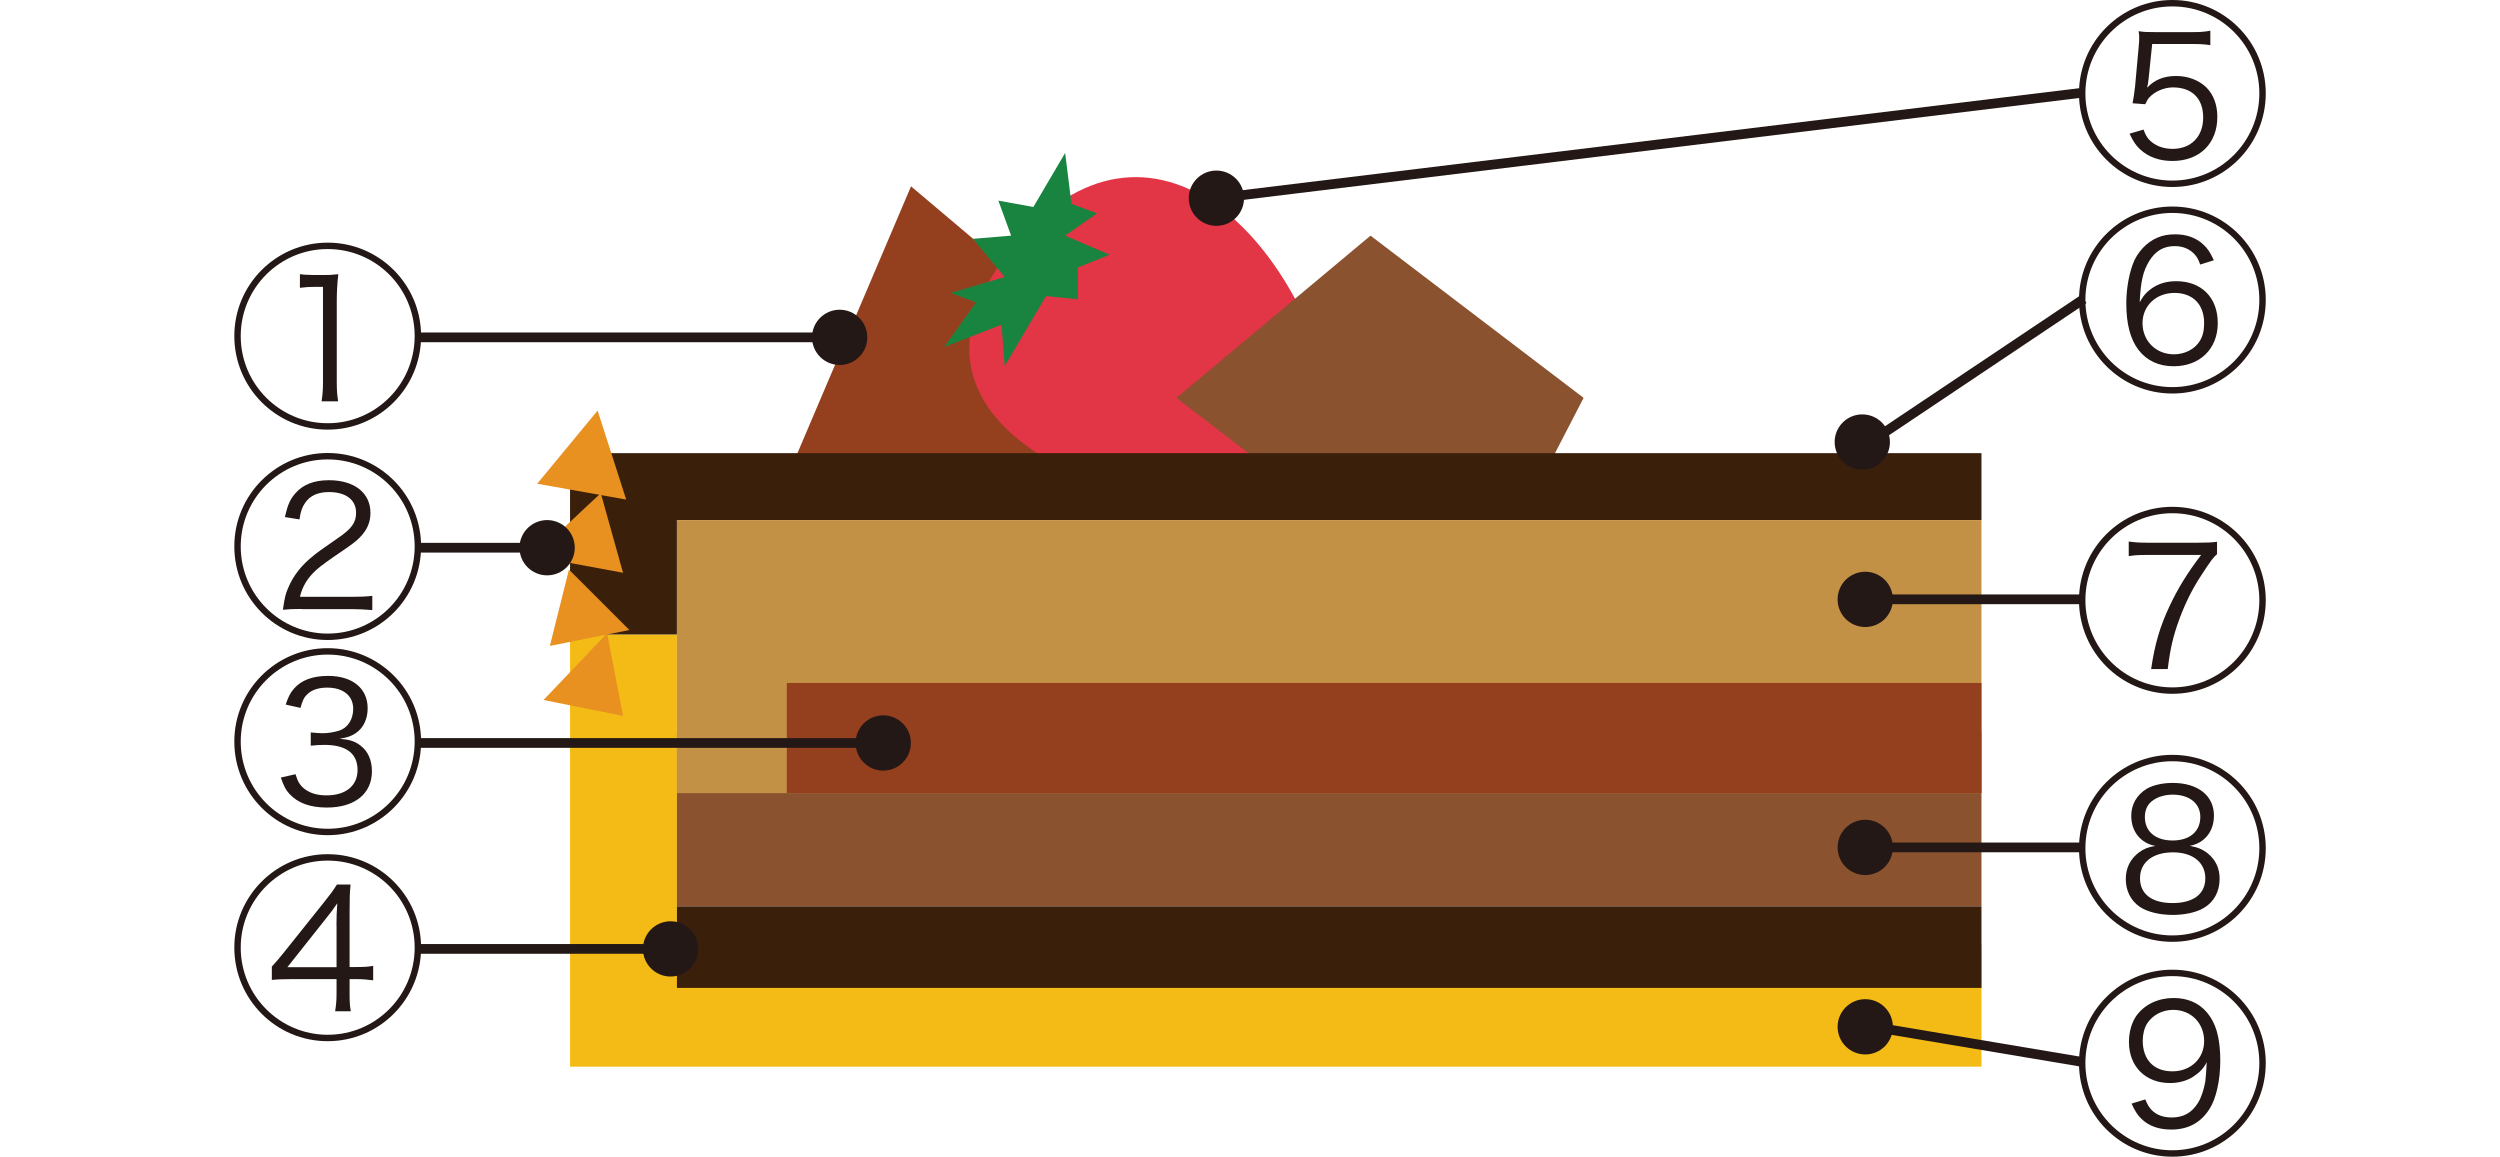 <?xml version="1.0" encoding="UTF-8"?><svg id="b" xmlns="http://www.w3.org/2000/svg" viewBox="0 0 339.18 156.93"><g id="c"><polygon points="123.6 25.28 106.51 65.43 173.15 67.14 123.6 25.28" style="fill:#94401f; stroke-width:0px;"/><path d="m167.38,69.94c-23.3-2.59-47.47-15.1-29.77-36.68,17.69-21.58,40.99-3.02,45.74,31.93" style="fill:#e23545; stroke-width:0px;"/><polygon points="140.2 28.08 144.51 20.75 145.37 27.65 148.83 28.95 144.51 31.97 150.55 34.56 146.24 36.28 146.24 40.6 141.92 40.17 136.31 49.66 135.88 44.05 128.11 47.07 132.43 41.03 128.98 39.74 136.31 37.58 132 32.4 137.18 31.97 135.45 27.22 140.2 28.08" style="fill:#188440; stroke-width:0px;"/><polyline points="178.17 68.22 159.61 53.98 185.94 31.97 214.85 53.98 208.38 66.49" style="fill:#8a522e; stroke-width:0px;"/><polygon points="77.34 86.08 77.34 144.72 268.83 144.72 268.83 128.15 91.84 128.15 91.84 86.08 77.34 86.08" style="fill:#f4bb17; stroke-width:0px;"/><polygon points="77.34 86.08 77.34 61.48 268.83 61.48 268.83 70.55 91.84 70.55 91.84 86.08 77.34 86.08" style="fill:#3a1f0b; stroke-width:0px;"/><rect x="91.84" y="99.35" width="176.99" height="23.62" transform="translate(360.67 222.32) rotate(-180)" style="fill:#8a522e; stroke-width:0px;"/><rect x="91.84" y="70.55" width="176.99" height="37.05" transform="translate(360.67 178.16) rotate(-180)" style="fill:#c29145; stroke-width:0px;"/><rect x="106.76" y="92.66" width="162.08" height="14.94" transform="translate(375.59 200.26) rotate(-180)" style="fill:#94401f; stroke-width:0px;"/><rect x="91.84" y="122.97" width="176.99" height="11.06" transform="translate(360.67 257) rotate(-180)" style="fill:#3a1f0b; stroke-width:0px;"/><polygon points="73.74 94.97 82.37 85.91 84.53 97.13 73.74 94.97" style="fill:#e99120; stroke-width:0px;"/><polygon points="77.19 77.28 74.6 87.63 85.39 85.48 77.19 77.28" style="fill:#e99120; stroke-width:0px;"/><path d="m72.88,75.55l11.65,2.16-3.02-10.79s-10.36,9.49-8.63,8.63Z" style="fill:#e99120; stroke-width:0px;"/><polygon points="84.96 67.78 72.88 65.63 81.08 55.7 84.96 67.78" style="fill:#e99120; stroke-width:0px;"/><path d="m57.13,45.59c0,7.01-5.66,12.7-12.67,12.7s-12.67-5.69-12.67-12.7,5.69-12.67,12.67-12.67,12.67,5.66,12.67,12.67Zm-24.47,0c0,6.53,5.29,11.83,11.8,11.83s11.8-5.29,11.8-11.83-5.29-11.8-11.8-11.8-11.8,5.29-11.8,11.8Zm8.02-8.39c.58.08.82.08,1.88.11h1.46c.64,0,.85,0,1.88-.11-.16,1.35-.21,2.59-.21,3.73v10.98c0,1.03.05,1.69.19,2.54h-2.25c.13-.9.19-1.51.19-2.54v-12.99h-1.17c-.66,0-1.16.03-1.96.13v-1.85Z" style="fill:#231815; stroke-width:0px;"/><rect x="56.73" y="45.11" width="57.19" height="1.32" style="fill:#231815; stroke-width:0px;"/><circle cx="113.92" cy="45.77" r="3.75" style="fill:#231815; stroke-width:0px;"/><path d="m57.13,100.61c0,7.01-5.66,12.7-12.67,12.7s-12.67-5.69-12.67-12.7,5.69-12.67,12.67-12.67,12.67,5.66,12.67,12.67Zm-24.47,0c0,6.53,5.29,11.83,11.8,11.83s11.8-5.29,11.8-11.83-5.29-11.8-11.8-11.8-11.8,5.29-11.8,11.8Zm7.43,4.42c.32,1.08.64,1.56,1.3,2.06.77.56,1.72.82,2.91.82,2.59,0,4.21-1.29,4.21-3.44,0-2.25-1.54-3.41-4.5-3.41-.56,0-1.11.03-1.85.11v-1.8c.5.05,1.19.11,1.61.11.74,0,1.67-.16,2.3-.37,1.14-.4,1.85-1.54,1.85-2.96,0-1.74-1.35-2.86-3.52-2.86-1.14,0-2.06.29-2.65.85-.5.45-.72.9-.98,1.9l-2.01-.45c.37-1.08.61-1.56,1.09-2.12,1-1.19,2.57-1.77,4.66-1.77,3.31,0,5.37,1.69,5.37,4.39,0,1.45-.56,2.65-1.59,3.36-.61.42-1.14.61-2.22.77,1.37.13,2.09.34,2.86.95,1.01.77,1.53,1.98,1.53,3.47,0,3.04-2.33,4.92-6.11,4.92-2.28,0-3.94-.61-5.08-1.85-.5-.53-.77-1.06-1.17-2.22l1.98-.45Z" style="fill:#231815; stroke-width:0px;"/><rect x="56.73" y="100.14" width="61.52" height="1.32" style="fill:#231815; stroke-width:0px;"/><circle cx="119.83" cy="100.8" r="3.75" style="fill:#231815; stroke-width:0px;"/><path d="m57.13,128.56c0,7.01-5.66,12.7-12.67,12.7s-12.67-5.69-12.67-12.7,5.69-12.67,12.67-12.67,12.67,5.66,12.67,12.67Zm-24.47,0c0,6.53,5.29,11.83,11.8,11.83s11.8-5.29,11.8-11.83-5.29-11.8-11.8-11.8-11.8,5.29-11.8,11.8Zm4.21,2.59c.42-.45,1.11-1.24,1.48-1.72l5.69-7.12c.95-1.19,1.11-1.43,1.67-2.3h1.85c-.11,1.24-.13,1.82-.13,3.81v7.38h.82c1.16,0,1.67-.03,2.38-.16v1.96c-.85-.11-1.51-.16-2.35-.16h-.85v1.93c0,1.14.03,1.64.16,2.43h-2.12c.13-.85.19-1.46.19-2.43v-1.93h-6.03c-1.14,0-2.04.03-2.75.11v-1.8Zm8.78-5.61c0-1.09.03-1.96.11-2.99-.63.93-.71,1.03-1.53,2.06l-5.24,6.61h6.67v-5.69Z" style="fill:#231815; stroke-width:0px;"/><rect x="56.73" y="128.08" width="33.28" height="1.32" style="fill:#231815; stroke-width:0px;"/><circle cx="90.98" cy="128.74" r="3.75" style="fill:#231815; stroke-width:0px;"/><path d="m57.13,74.13c0,7.01-5.66,12.7-12.67,12.7s-12.67-5.69-12.67-12.7,5.69-12.67,12.67-12.67,12.67,5.66,12.67,12.67Zm-24.47,0c0,6.53,5.29,11.83,11.8,11.83s11.8-5.29,11.8-11.83-5.29-11.8-11.8-11.8-11.8,5.29-11.8,11.8Zm8.23,8.49c-1.32,0-1.69.03-2.51.11.26-1.77.37-2.14.69-2.91.72-1.72,1.83-3.15,3.47-4.44.53-.45,1.03-.79,3.31-2.38,1.88-1.27,2.46-2.12,2.46-3.44,0-1.74-1.37-2.8-3.68-2.8-1.48,0-2.57.48-3.23,1.46-.42.61-.61,1.14-.77,2.25l-1.98-.32c.37-1.64.71-2.43,1.45-3.25,1.01-1.17,2.54-1.75,4.52-1.75,3.47,0,5.64,1.72,5.64,4.44,0,1.3-.48,2.36-1.48,3.36-.53.53-1.03.9-2.27,1.75-1.88,1.27-2.96,2.06-3.54,2.57-1.22,1.09-1.93,2.25-2.28,3.7h7.12c1.06,0,1.8-.03,2.7-.13v1.93c-1.01-.08-1.83-.13-2.73-.13h-6.88Z" style="fill:#231815; stroke-width:0px;"/><rect x="56.73" y="73.65" width="17.5" height="1.32" style="fill:#231815; stroke-width:0px;"/><circle cx="74.23" cy="74.31" r="3.75" style="fill:#231815; stroke-width:0px;"/><path d="m307.4,12.67c0,7.01-5.66,12.7-12.67,12.7s-12.67-5.69-12.67-12.7,5.69-12.67,12.67-12.67,12.67,5.66,12.67,12.67Zm-24.47,0c0,6.53,5.29,11.83,11.8,11.83s11.8-5.29,11.8-11.83-5.29-11.8-11.8-11.8-11.8,5.29-11.8,11.8Zm6.4,1.35c.13-.69.24-1.37.34-2.3l.48-5.26c.08-.82.08-.9.08-1.46,0-.21-.03-.42-.08-.77.66.11,1.06.13,2.46.13h4.6c1.24,0,1.8-.03,2.67-.19v1.96c-.79-.13-1.48-.16-2.65-.16h-5.24l-.48,4.66c-.03.45-.11.85-.21,1.27,1.03-1.09,2.3-1.59,3.94-1.59s3.07.58,4.08,1.53c.98.98,1.51,2.35,1.51,4.02,0,3.62-2.41,5.98-6.09,5.98-1.77,0-3.25-.53-4.37-1.56-.63-.58-.92-1.06-1.45-2.14l1.9-.56c.24.66.4.93.69,1.3.77.85,1.9,1.32,3.25,1.32,2.51,0,4.15-1.67,4.15-4.26s-1.53-4.08-4.1-4.08c-1.19,0-2.43.53-3.2,1.35-.24.26-.34.48-.56.93l-1.75-.13Z" style="fill:#231815; stroke-width:0px;"/><rect x="164.59" y="19.06" width="118.56" height="1.32" transform="translate(-.74 27.24) rotate(-6.95)" style="fill:#231815; stroke-width:0px;"/><circle cx="165.03" cy="26.89" r="3.75" style="fill:#231815; stroke-width:0px;"/><path d="m307.4,40.69c0,7.01-5.66,12.7-12.67,12.7s-12.67-5.69-12.67-12.7,5.69-12.67,12.67-12.67,12.67,5.66,12.67,12.67Zm-24.47,0c0,6.53,5.29,11.83,11.8,11.83s11.8-5.29,11.8-11.83-5.29-11.8-11.8-11.8-11.8,5.29-11.8,11.8Zm15.58-4.79c-.26-.72-.42-1.01-.77-1.4-.69-.74-1.59-1.11-2.7-1.11-1.51,0-2.62.66-3.47,2.06-.82,1.35-1.14,2.73-1.27,5.56.4-.71.61-1,1.06-1.43,1.06-.95,2.3-1.43,3.89-1.43,3.44,0,5.64,2.22,5.64,5.69s-2.41,5.85-5.98,5.85c-2.01,0-3.63-.74-4.76-2.2-1.11-1.43-1.67-3.52-1.67-6.3,0-1.9.32-3.78.87-5.32.58-1.62,1.88-3.02,3.36-3.63.74-.32,1.48-.45,2.43-.45,1.56,0,2.88.5,3.84,1.43.56.53.85.98,1.38,2.09l-1.85.58Zm-7.83,7.94c0,2.41,1.82,4.23,4.26,4.23,1.48,0,2.83-.69,3.52-1.82.4-.64.58-1.43.58-2.41,0-2.54-1.53-4.1-4.02-4.1s-4.34,1.74-4.34,4.1Z" style="fill:#231815; stroke-width:0px;"/><rect x="250.8" y="49.61" width="34.86" height="1.32" transform="translate(17.38 157.75) rotate(-33.81)" style="fill:#231815; stroke-width:0px;"/><circle cx="252.66" cy="59.97" r="3.75" style="fill:#231815; stroke-width:0px;"/><path d="m307.4,81.43c0,7.01-5.66,12.7-12.67,12.7s-12.67-5.69-12.67-12.7,5.69-12.67,12.67-12.67,12.67,5.66,12.67,12.67Zm-24.47,0c0,6.53,5.29,11.83,11.8,11.83s11.8-5.29,11.8-11.83-5.29-11.8-11.8-11.8-11.8,5.29-11.8,11.8Zm17.86-6.24c-.48.4-.72.69-2.22,2.99-1.11,1.69-2.09,3.65-2.88,5.79-.87,2.38-1.24,3.97-1.59,6.8h-2.25c.5-3.41,1.19-5.74,2.49-8.52,1.14-2.41,2.38-4.45,4.29-6.96h-7.25c-1.19,0-1.8.03-2.57.16v-1.98c.98.13,1.51.16,2.59.16h6.77c1.35,0,1.88-.03,2.62-.13v1.69Z" style="fill:#231815; stroke-width:0px;"/><rect x="254.09" y="80.65" width="28.63" height="1.32" style="fill:#231815; stroke-width:0px;"/><circle cx="253.06" cy="81.32" r="3.75" style="fill:#231815; stroke-width:0px;"/><path d="m307.4,115.08c0,7.01-5.66,12.7-12.67,12.7s-12.67-5.69-12.67-12.7,5.69-12.67,12.67-12.67,12.67,5.66,12.67,12.67Zm-24.47,0c0,6.53,5.29,11.83,11.8,11.83s11.8-5.29,11.8-11.83-5.29-11.8-11.8-11.8-11.8,5.29-11.8,11.8Zm6.22-4.39c0-1.56.77-2.88,2.14-3.7.85-.48,2.14-.77,3.47-.77,3.44,0,5.61,1.72,5.61,4.44,0,2.14-1.27,3.73-3.28,4.1,1.08.19,1.77.48,2.49,1.06,1.06.9,1.56,2.01,1.56,3.41,0,1.75-.79,3.18-2.17,3.97-.98.58-2.57.93-4.18.93-1.82,0-3.49-.42-4.5-1.11-1.22-.85-1.88-2.17-1.88-3.78,0-1.48.61-2.7,1.8-3.6.66-.48,1.24-.72,2.22-.87-2.01-.37-3.28-1.96-3.28-4.07Zm1.19,8.47c0,2.14,1.61,3.36,4.42,3.36s4.44-1.22,4.44-3.36-1.69-3.52-4.39-3.52-4.47,1.32-4.47,3.52Zm1.77-10.58c-.74.5-1.11,1.27-1.11,2.27,0,1.96,1.43,3.18,3.76,3.18s3.76-1.22,3.76-3.2c0-1.83-1.48-3.02-3.76-3.02-.98,0-2.01.29-2.65.77Z" style="fill:#231815; stroke-width:0px;"/><rect x="254.09" y="114.31" width="28.63" height="1.32" style="fill:#231815; stroke-width:0px;"/><circle cx="253.06" cy="114.97" r="3.75" style="fill:#231815; stroke-width:0px;"/><path d="m307.4,144.23c0,7.01-5.66,12.7-12.67,12.7s-12.67-5.69-12.67-12.7,5.69-12.67,12.67-12.67,12.67,5.66,12.67,12.67Zm-24.47,0c0,6.53,5.29,11.83,11.8,11.83s11.8-5.29,11.8-11.83-5.29-11.8-11.8-11.8-11.8,5.29-11.8,11.8Zm8.12,4.92c.32.74.5,1.06.85,1.43.66.69,1.59,1.03,2.75,1.03,1.59,0,2.75-.66,3.57-2.01.45-.72.79-1.82.98-2.88.08-.56.13-1.48.19-2.62-.42.85-.95,1.4-1.85,1.99-.87.55-1.96.85-3.12.85-3.33,0-5.58-2.25-5.58-5.56,0-1.4.37-2.67,1.03-3.6,1.11-1.51,2.94-2.38,5.03-2.38,1.83,0,3.36.64,4.42,1.85,1.32,1.48,1.91,3.54,1.91,6.69,0,2.59-.56,5.13-1.46,6.51-1.19,1.88-2.91,2.8-5.19,2.8-1.69,0-3.04-.48-4.02-1.43-.53-.5-.85-.98-1.37-2.09l1.88-.58Zm7.99-7.91c0-2.43-1.77-4.23-4.2-4.23-1.48,0-2.83.72-3.55,1.88-.37.58-.58,1.46-.58,2.3,0,2.59,1.51,4.16,4.02,4.16s4.31-1.75,4.31-4.1Z" style="fill:#231815; stroke-width:0px;"/><rect x="267.74" y="127.2" width="1.32" height="29.03" transform="translate(84.19 382.94) rotate(-80.47)" style="fill:#231815; stroke-width:0px;"/><circle cx="253.06" cy="139.31" r="3.75" style="fill:#231815; stroke-width:0px;"/><rect y="27.41" width="339.18" height="102.12" style="fill:#bf5b6a; opacity:0; stroke-width:0px;"/></g></svg>